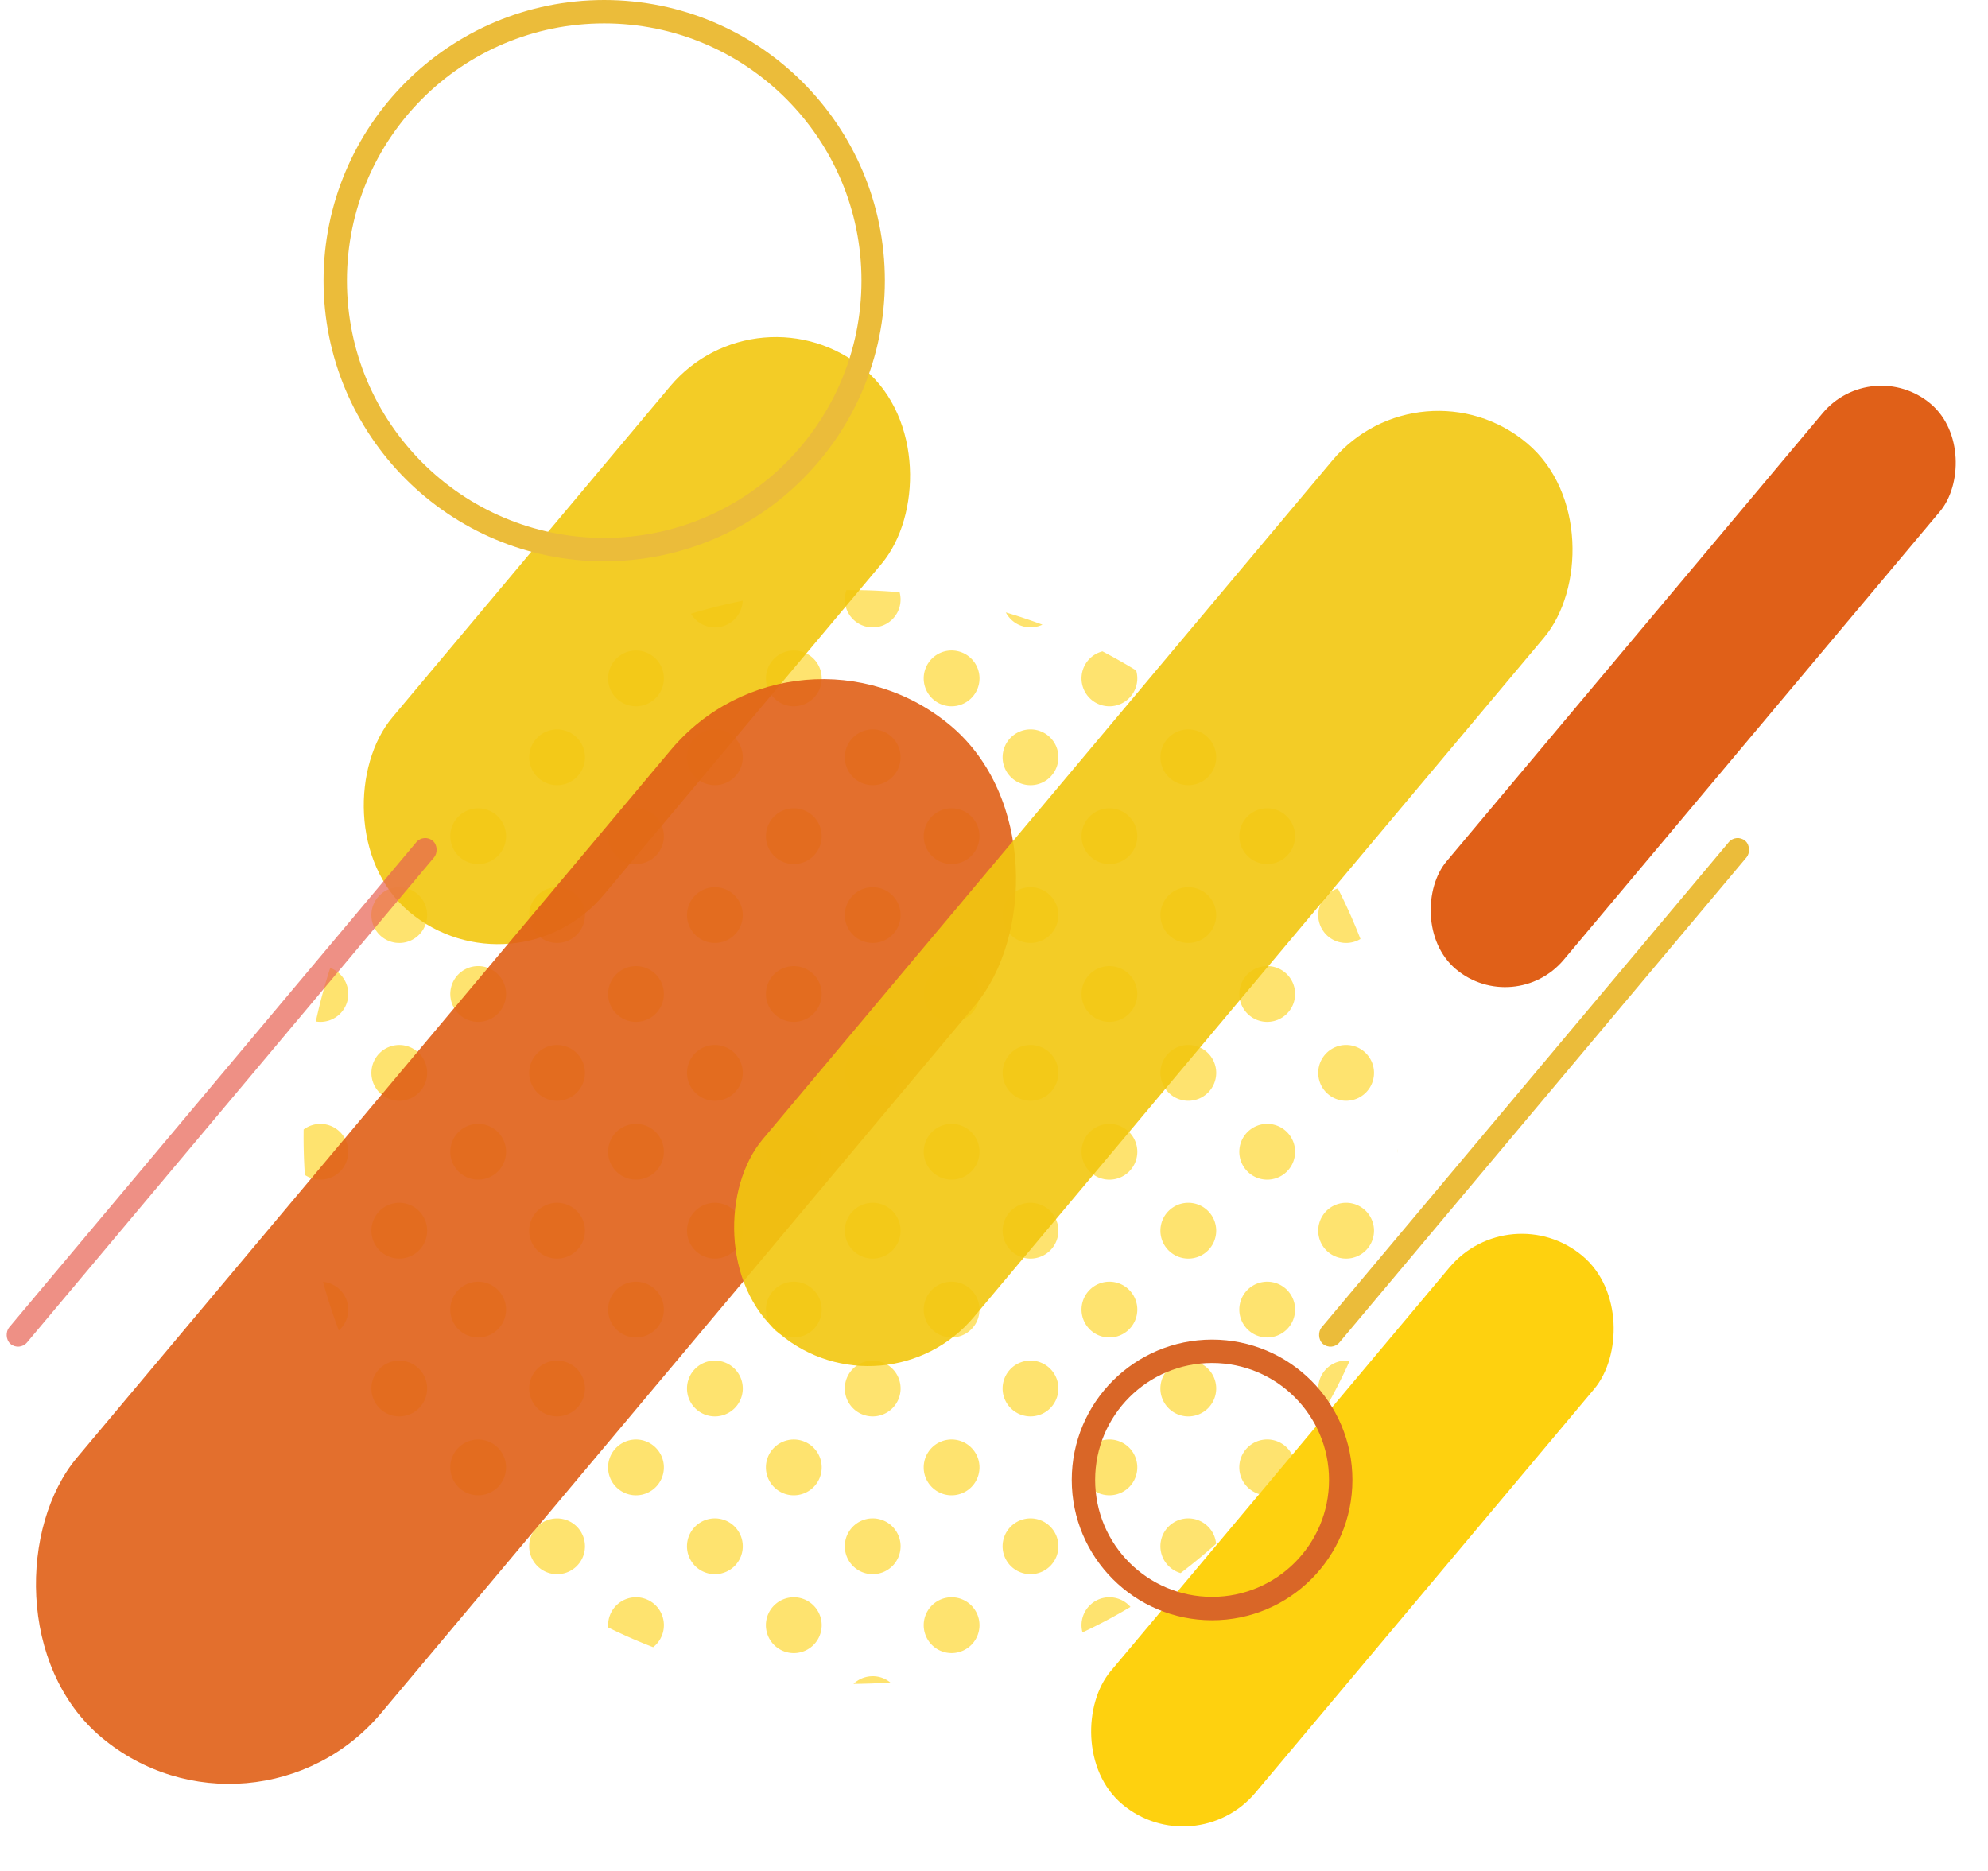 <svg xmlns="http://www.w3.org/2000/svg" xmlns:xlink="http://www.w3.org/1999/xlink" width="510" height="480" viewBox="0 0 510 480"><defs><clipPath id="a"><rect width="510" height="480" transform="translate(992 1653)" fill="#fff" stroke="#707070" stroke-width="1"/></clipPath><clipPath id="b"><rect width="280.586" height="280.617" fill="#fed10f"/></clipPath></defs><g transform="translate(-992 -1653)" clip-path="url(#a)"><g transform="translate(15179.59 20781.229)"><g transform="translate(-14109.71 -18976.846)" opacity="0.599"><g clip-path="url(#b)"><path d="M461.114,350.695a7.156,7.156,0,0,0-.13,9.979q3.356-5.885,6.1-12.011a7.135,7.135,0,0,0-5.967,2.031" transform="translate(-198.72 -150.919)" fill="#fed10f"/><path d="M435.531,386.378a7.156,7.156,0,1,0-5.9,12.163q4.019-4.632,7.567-9.52a7.111,7.111,0,0,0-1.67-2.643" transform="translate(-183.264 -166.364)" fill="#fed10f"/><path d="M399.833,422.075a7.156,7.156,0,1,0-7.028,11.94q4.665-3.54,9.1-7.514a7.128,7.128,0,0,0-2.068-4.425" transform="translate(-167.808 -181.818)" fill="#fed10f"/><path d="M364.141,457.772a7.152,7.152,0,0,0-11.965,6.918,139.3,139.3,0,0,0,12.311-6.534c-.112-.13-.223-.261-.346-.384" transform="translate(-152.358 -197.271)" fill="#fed10f"/><path d="M494.733,253.848c.01-.361.023-.722.031-1.084a7.2,7.2,0,0,0-.031,1.084" transform="translate(-214.178 -109.427)" fill="#fed10f"/><path d="M461.111,279.295a7.157,7.157,0,1,0,10.118,0,7.159,7.159,0,0,0-10.118,0" transform="translate(-198.718 -120.005)" fill="#fed10f"/><path d="M425.414,314.992a7.157,7.157,0,1,0,10.117,0,7.159,7.159,0,0,0-10.117,0" transform="translate(-183.264 -135.46)" fill="#fed10f"/><path d="M389.715,350.69a7.158,7.158,0,1,0,10.118,0,7.157,7.157,0,0,0-10.118,0" transform="translate(-167.808 -150.914)" fill="#fed10f"/><path d="M354.024,386.378a7.157,7.157,0,1,0,10.117,0,7.158,7.158,0,0,0-10.117,0" transform="translate(-152.357 -166.364)" fill="#fed10f"/><path d="M318.327,422.075a7.157,7.157,0,1,0,10.118,0,7.158,7.158,0,0,0-10.118,0" transform="translate(-136.903 -181.818)" fill="#fed10f"/><path d="M282.631,457.772a7.155,7.155,0,1,0,10.118,0,7.15,7.15,0,0,0-10.118,0" transform="translate(-121.449 -197.271)" fill="#fed10f"/><path d="M248.778,493.345q4.724-.025,9.442-.362a7.148,7.148,0,0,0-9.442.362" transform="translate(-107.701 -212.727)" fill="#fed10f"/><path d="M471.229,207.906a7.156,7.156,0,1,0,0,10.122,7.153,7.153,0,0,0,0-10.122" transform="translate(-198.718 -89.1)" fill="#fed10f"/><path d="M435.531,243.6a7.156,7.156,0,1,0,0,10.122,7.152,7.152,0,0,0,0-10.122" transform="translate(-183.264 -104.554)" fill="#fed10f"/><path d="M399.833,279.295a7.156,7.156,0,1,0,.005,10.122,7.152,7.152,0,0,0-.005-10.122" transform="translate(-167.808 -120.005)" fill="#fed10f"/><path d="M364.142,314.992a7.156,7.156,0,1,0,.005,10.122,7.153,7.153,0,0,0-.005-10.122" transform="translate(-152.358 -135.46)" fill="#fed10f"/><path d="M328.445,350.69a7.156,7.156,0,1,0,0,10.123,7.153,7.153,0,0,0,0-10.123" transform="translate(-136.904 -150.914)" fill="#fed10f"/><path d="M292.748,386.388a7.156,7.156,0,1,0,0,10.121,7.152,7.152,0,0,0,0-10.121" transform="translate(-121.449 -166.368)" fill="#fed10f"/><path d="M246.938,422.075a7.157,7.157,0,1,0,10.121,0,7.158,7.158,0,0,0-10.121,0" transform="translate(-105.997 -181.818)" fill="#fed10f"/><path d="M211.243,457.772a7.157,7.157,0,1,0,10.117,0,7.153,7.153,0,0,0-10.117,0" transform="translate(-90.544 -197.271)" fill="#fed10f"/><path d="M461.111,146.888a7.153,7.153,0,0,0,8.739,1.071,139.043,139.043,0,0,0-5.8-12.964,7.153,7.153,0,0,0-2.936,11.893" transform="translate(-198.718 -58.442)" fill="#fed10f"/><path d="M435.531,172.208a7.156,7.156,0,1,0,0,10.122,7.152,7.152,0,0,0,0-10.122" transform="translate(-183.264 -73.645)" fill="#fed10f"/><path d="M399.842,207.906a7.157,7.157,0,1,0,0,10.122,7.155,7.155,0,0,0,0-10.122" transform="translate(-167.812 -89.1)" fill="#fed10f"/><path d="M364.142,243.6a7.156,7.156,0,1,0,.005,10.122,7.152,7.152,0,0,0-.005-10.122" transform="translate(-152.358 -104.554)" fill="#fed10f"/><path d="M328.445,279.3a7.156,7.156,0,1,0,0,10.122,7.153,7.153,0,0,0,0-10.122" transform="translate(-136.904 -120.008)" fill="#fed10f"/><path d="M292.748,314.992a7.156,7.156,0,1,0,0,10.122,7.153,7.153,0,0,0,0-10.122" transform="translate(-121.449 -135.46)" fill="#fed10f"/><path d="M257.06,350.69a7.157,7.157,0,1,0,0,10.123,7.157,7.157,0,0,0,0-10.123" transform="translate(-105.998 -150.914)" fill="#fed10f"/><path d="M221.36,386.388a7.155,7.155,0,1,0,.005,10.121,7.152,7.152,0,0,0-.005-10.121" transform="translate(-90.544 -166.368)" fill="#fed10f"/><path d="M175.547,422.075a7.157,7.157,0,1,0,10.118,0,7.158,7.158,0,0,0-10.118,0" transform="translate(-75.091 -181.818)" fill="#fed10f"/><path d="M149.981,467.891a7.156,7.156,0,1,0-12.189-4.47q5.668,2.8,11.525,5.051a7.18,7.18,0,0,0,.665-.581" transform="translate(-59.642 -197.271)" fill="#fed10f"/><path d="M435.531,100.82a7.156,7.156,0,1,0,0,10.122,7.153,7.153,0,0,0,0-10.122" transform="translate(-183.264 -42.74)" fill="#fed10f"/><path d="M399.842,136.518a7.156,7.156,0,1,0,0,10.122,7.155,7.155,0,0,0,0-10.122" transform="translate(-167.812 -58.194)" fill="#fed10f"/><path d="M364.142,172.208a7.156,7.156,0,1,0,.005,10.122,7.152,7.152,0,0,0-.005-10.122" transform="translate(-152.358 -73.645)" fill="#fed10f"/><path d="M328.445,207.906a7.156,7.156,0,1,0,0,10.122,7.153,7.153,0,0,0,0-10.122" transform="translate(-136.904 -89.1)" fill="#fed10f"/><path d="M292.753,243.6a7.156,7.156,0,1,0,0,10.122,7.152,7.152,0,0,0,0-10.122" transform="translate(-121.452 -104.554)" fill="#fed10f"/><path d="M257.06,279.3a7.157,7.157,0,1,0,0,10.122,7.157,7.157,0,0,0,0-10.122" transform="translate(-105.998 -120.008)" fill="#fed10f"/><path d="M221.36,314.992a7.156,7.156,0,1,0,.005,10.122,7.153,7.153,0,0,0-.005-10.122" transform="translate(-90.544 -135.46)" fill="#fed10f"/><path d="M185.664,350.69a7.156,7.156,0,1,0,.005,10.123,7.153,7.153,0,0,0-.005-10.123" transform="translate(-75.091 -150.914)" fill="#fed10f"/><path d="M139.857,386.388a7.157,7.157,0,1,0,10.117,0,7.155,7.155,0,0,0-10.117,0" transform="translate(-59.64 -166.368)" fill="#fed10f"/><path d="M104.158,422.087a7.157,7.157,0,1,0,10.118,0,7.158,7.158,0,0,0-10.118,0" transform="translate(-44.185 -181.823)" fill="#fed10f"/><path d="M399.842,65.124a7.156,7.156,0,1,0,0,10.122,7.15,7.15,0,0,0,0-10.122" transform="translate(-167.812 -27.285)" fill="#fed10f"/><path d="M364.142,100.82a7.156,7.156,0,1,0,.005,10.122,7.153,7.153,0,0,0-.005-10.122" transform="translate(-152.358 -42.74)" fill="#fed10f"/><path d="M328.445,136.518a7.156,7.156,0,1,0,0,10.122,7.153,7.153,0,0,0,0-10.122" transform="translate(-136.904 -58.194)" fill="#fed10f"/><path d="M292.753,172.216a7.155,7.155,0,1,0,0,10.121,7.152,7.152,0,0,0,0-10.121" transform="translate(-121.452 -73.648)" fill="#fed10f"/><path d="M257.06,207.906a7.157,7.157,0,1,0,0,10.122,7.157,7.157,0,0,0,0-10.122" transform="translate(-105.998 -89.1)" fill="#fed10f"/><path d="M221.36,243.6a7.156,7.156,0,1,0,.005,10.122,7.152,7.152,0,0,0-.005-10.122" transform="translate(-90.544 -104.554)" fill="#fed10f"/><path d="M185.671,279.3a7.156,7.156,0,1,0,0,10.122,7.153,7.153,0,0,0,0-10.122" transform="translate(-75.093 -120.008)" fill="#fed10f"/><path d="M149.974,315a7.156,7.156,0,1,0,0,10.122,7.152,7.152,0,0,0,0-10.122" transform="translate(-59.639 -135.463)" fill="#fed10f"/><path d="M114.276,350.69a7.157,7.157,0,1,0,0,10.123,7.154,7.154,0,0,0,0-10.123" transform="translate(-44.185 -150.914)" fill="#fed10f"/><path d="M68.461,386.388a7.157,7.157,0,1,0,10.117,0,7.157,7.157,0,0,0-10.117,0" transform="translate(-28.731 -166.368)" fill="#fed10f"/><path d="M354.024,39.733a7.157,7.157,0,0,0,11.921-7.1q-4.252-2.608-8.641-4.889a7.149,7.149,0,0,0-3.28,11.987" transform="translate(-152.357 -12.012)" fill="#fed10f"/><path d="M328.452,65.129a7.156,7.156,0,1,0,0,10.122,7.152,7.152,0,0,0,0-10.122" transform="translate(-136.906 -27.288)" fill="#fed10f"/><path d="M292.753,100.82a7.156,7.156,0,1,0,0,10.122,7.153,7.153,0,0,0,0-10.122" transform="translate(-121.452 -42.74)" fill="#fed10f"/><path d="M257.06,136.518a7.157,7.157,0,1,0,0,10.122,7.157,7.157,0,0,0,0-10.122" transform="translate(-105.998 -58.194)" fill="#fed10f"/><path d="M221.36,172.216a7.155,7.155,0,1,0,.005,10.121,7.152,7.152,0,0,0-.005-10.121" transform="translate(-90.544 -73.648)" fill="#fed10f"/><path d="M185.671,207.906a7.156,7.156,0,1,0,0,10.122,7.153,7.153,0,0,0,0-10.122" transform="translate(-75.093 -89.1)" fill="#fed10f"/><path d="M149.974,243.6a7.156,7.156,0,1,0,0,10.122,7.152,7.152,0,0,0,0-10.122" transform="translate(-59.639 -104.554)" fill="#fed10f"/><path d="M114.276,279.3a7.156,7.156,0,1,0,0,10.122,7.154,7.154,0,0,0,0-10.122" transform="translate(-44.185 -120.008)" fill="#fed10f"/><path d="M78.578,315a7.156,7.156,0,1,0,0,10.122,7.152,7.152,0,0,0,0-10.122" transform="translate(-28.731 -135.463)" fill="#fed10f"/><path d="M32.771,350.69a7.157,7.157,0,1,0,10.117,0,7.158,7.158,0,0,0-10.117,0" transform="translate(-13.28 -150.914)" fill="#fed10f"/><path d="M318.959,11.86a7.152,7.152,0,0,0,8.114,1.4q-4.652-1.739-9.394-3.141a7.178,7.178,0,0,0,1.28,1.736" transform="translate(-137.53 -4.383)" fill="#fed10f"/><path d="M292.753,29.435a7.156,7.156,0,1,0,0,10.122,7.147,7.147,0,0,0,0-10.122" transform="translate(-121.452 -11.835)" fill="#fed10f"/><path d="M257.06,65.129a7.157,7.157,0,1,0,0,10.122,7.156,7.156,0,0,0,0-10.122" transform="translate(-105.998 -27.288)" fill="#fed10f"/><path d="M221.368,100.82a7.156,7.156,0,1,0,0,10.122,7.155,7.155,0,0,0,0-10.122" transform="translate(-90.547 -42.74)" fill="#fed10f"/><path d="M185.671,136.518a7.156,7.156,0,1,0,0,10.122,7.153,7.153,0,0,0,0-10.122" transform="translate(-75.093 -58.194)" fill="#fed10f"/><path d="M149.974,172.216a7.155,7.155,0,1,0,0,10.121,7.152,7.152,0,0,0,0-10.121" transform="translate(-59.639 -73.648)" fill="#fed10f"/><path d="M114.276,207.914a7.156,7.156,0,1,0,0,10.121,7.153,7.153,0,0,0,0-10.121" transform="translate(-44.185 -89.103)" fill="#fed10f"/><path d="M78.585,243.6a7.156,7.156,0,1,0,0,10.122,7.152,7.152,0,0,0,0-10.122" transform="translate(-28.733 -104.554)" fill="#fed10f"/><path d="M42.889,279.3a7.156,7.156,0,1,0,0,10.122,7.153,7.153,0,0,0,0-10.122" transform="translate(-13.28 -120.008)" fill="#fed10f"/><path d="M13.17,315.024a7.132,7.132,0,0,0-4.385-2.064q1.728,6.317,4.051,12.49c.113-.1.228-.2.336-.3a7.16,7.16,0,0,0,0-10.122" transform="translate(-3.803 -135.487)" fill="#fed10f"/><path d="M246.943,7.478A7.152,7.152,0,0,0,258.909.563q-6.8-.609-13.637-.559a7.153,7.153,0,0,0,1.67,7.474" transform="translate(-106.002 0)" fill="#fed10f"/><path d="M221.368,29.435a7.156,7.156,0,1,0,0,10.122,7.148,7.148,0,0,0,0-10.122" transform="translate(-90.547 -11.835)" fill="#fed10f"/><path d="M185.671,65.129a7.156,7.156,0,1,0,0,10.122,7.152,7.152,0,0,0,0-10.122" transform="translate(-75.093 -27.288)" fill="#fed10f"/><path d="M149.974,100.828a7.155,7.155,0,1,0,0,10.121,7.152,7.152,0,0,0,0-10.121" transform="translate(-59.639 -42.743)" fill="#fed10f"/><path d="M114.276,136.518a7.156,7.156,0,1,0,0,10.122,7.154,7.154,0,0,0,0-10.122" transform="translate(-44.185 -58.194)" fill="#fed10f"/><path d="M78.585,172.216a7.155,7.155,0,1,0,0,10.121,7.152,7.152,0,0,0,0-10.121" transform="translate(-28.733 -73.648)" fill="#fed10f"/><path d="M42.889,207.914a7.155,7.155,0,1,0,0,10.121,7.151,7.151,0,0,0,0-10.121" transform="translate(-13.28 -89.103)" fill="#fed10f"/><path d="M9.367,243.607a7.15,7.15,0,0,0-9.354-.655q-.079,5.835.318,11.665a7.156,7.156,0,0,0,9.036-11.01" transform="translate(0 -104.557)" fill="#fed10f"/><path d="M176.326,9.569a7.144,7.144,0,0,0,12.2-4.746q-6.7,1.341-13.284,3.34a7.154,7.154,0,0,0,1.086,1.406" transform="translate(-75.865 -2.088)" fill="#fed10f"/><path d="M149.974,29.435a7.156,7.156,0,1,0,0,10.122,7.146,7.146,0,0,0,0-10.122" transform="translate(-59.639 -11.835)" fill="#fed10f"/><path d="M114.283,65.129a7.156,7.156,0,1,0,.005,10.122,7.152,7.152,0,0,0-.005-10.122" transform="translate(-44.188 -27.288)" fill="#fed10f"/><path d="M78.585,100.828a7.155,7.155,0,1,0,0,10.121,7.152,7.152,0,0,0,0-10.121" transform="translate(-28.733 -42.743)" fill="#fed10f"/><path d="M42.889,136.518a7.156,7.156,0,1,0,0,10.122,7.153,7.153,0,0,0,0-10.122" transform="translate(-13.28 -58.194)" fill="#fed10f"/><path d="M11.767,182.693a7.148,7.148,0,0,0-2.536-11.752A140.262,140.262,0,0,0,5.54,184.686a7.136,7.136,0,0,0,6.227-1.994" transform="translate(-2.398 -74.004)" fill="#fed10f"/></g></g><rect width="70.81" height="181.694" rx="35.405" transform="translate(-13992.92 -19056.229) rotate(40)" fill="#f2c710" opacity="0.903"/><rect width="101.9" height="338.86" rx="50.95" transform="translate(-13982.775 -18974.826) rotate(40)" fill="#e06018" opacity="0.903"/><rect width="48.489" height="183.662" rx="24.244" transform="translate(-13800.188 -18821.605) rotate(40)" fill="#fed10f"/><rect width="39.26" height="189.404" rx="19.63" transform="translate(-13707.377 -19037.285) rotate(40)" fill="#e06018"/><rect width="70.81" height="298.269" rx="35.405" transform="translate(-13822.975 -19037.285) rotate(40)" fill="#f2c710" opacity="0.903"/><rect width="5.993" height="168.51" rx="2.997" transform="translate(-14078.868 -18914.449) rotate(40)" fill="#e66151" opacity="0.702"/><rect width="5.993" height="168.51" rx="2.997" transform="translate(-13742.181 -18914.449) rotate(40)" fill="#ebbc3a"/><g transform="translate(-14104.59 -19128.229)" fill="none" stroke="#ebbc3a" stroke-width="6"><circle cx="72" cy="72" r="72" stroke="none"/><circle cx="72" cy="72" r="69" fill="none"/></g><g transform="translate(-13912.643 -18784.549)" fill="none" stroke="#d96627" stroke-width="6"><circle cx="36" cy="36" r="36" stroke="none"/><circle cx="36" cy="36" r="33" fill="none"/></g></g></g></svg>